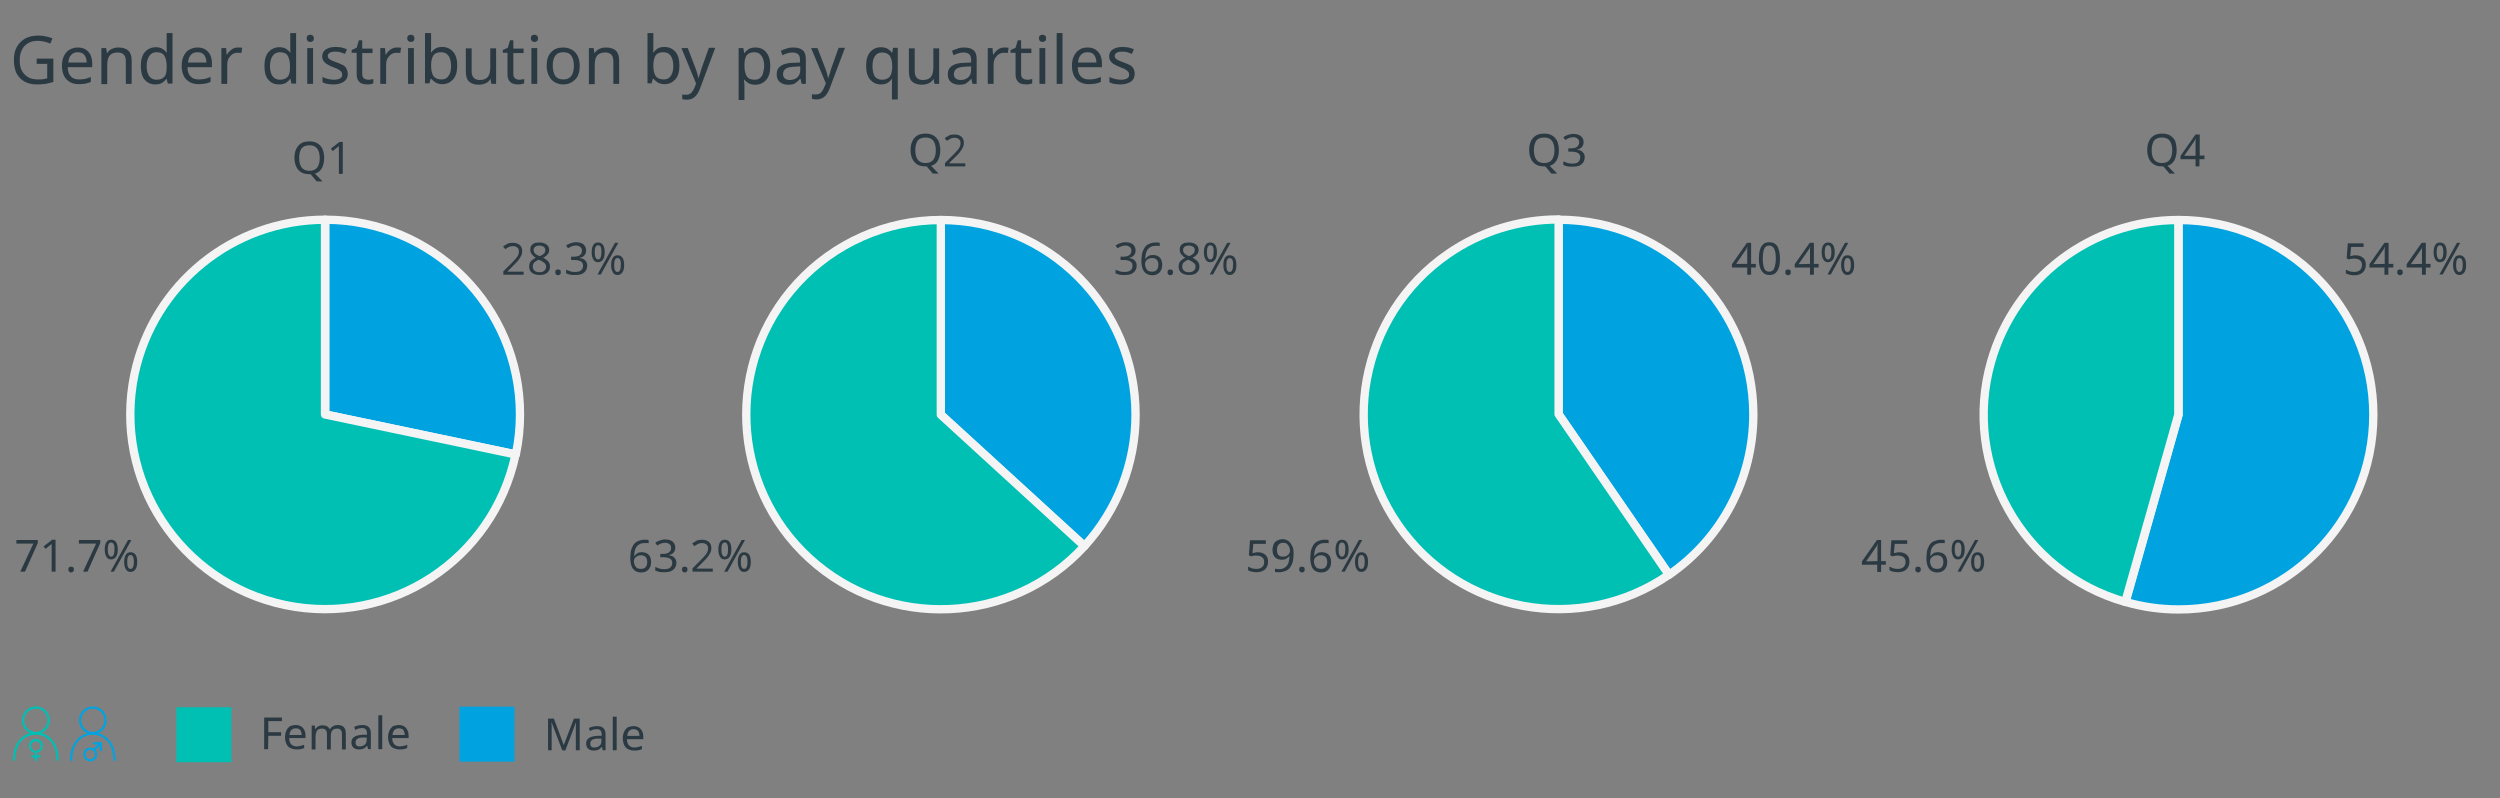 <?xml version="1.0" encoding="utf-8"?>
<!-- Generator: Adobe Illustrator 25.2.0, SVG Export Plug-In . SVG Version: 6.00 Build 0)  -->
<svg version="1.1" id="Layer_1" xmlns="http://www.w3.org/2000/svg" xmlns:xlink="http://www.w3.org/1999/xlink" x="0px" y="0px"
	 viewBox="0 0 900 287.3" style="enable-background:new 0 0 900 287.3;" xml:space="preserve">
<rect x="0" y="0" width="900" height="287.3" fill="#808080" stroke="none"/>
<style type="text/css">
	.st0{fill:none;}
	.st1{enable-background:new    ;}
	.st2{fill:#2B3A42;}
	.st3{fill:#00A3E0;}
	.st4{fill:#00BFB3;}
	.st5{fill:none;stroke:#F4F4F4;stroke-width:3;stroke-linecap:round;stroke-linejoin:round;stroke-miterlimit:10;}
</style>
<rect x="3.5" y="11.9" class="st0" width="858.7" height="18.7"/>
<g class="st1">
	<path class="st2" d="M13.3,21.1h5.9v8.4c-0.9,0.3-1.9,0.5-2.8,0.7c-0.9,0.1-2,0.2-3.2,0.2c-1.8,0-3.3-0.4-4.5-1.1
		c-1.2-0.7-2.1-1.7-2.8-3C5.3,25,5,23.4,5,21.6c0-1.8,0.3-3.3,1-4.6c0.7-1.3,1.7-2.3,3-3.1c1.3-0.7,2.9-1.1,4.8-1.1
		c1,0,1.9,0.1,2.7,0.3c0.9,0.2,1.7,0.4,2.4,0.7l-0.8,1.9c-0.6-0.3-1.3-0.5-2.1-0.7c-0.8-0.2-1.5-0.3-2.4-0.3c-2,0-3.6,0.6-4.8,1.9
		c-1.1,1.2-1.7,2.9-1.7,5.1c0,1.4,0.2,2.6,0.7,3.6S9,27.1,10,27.7c0.9,0.6,2.2,0.9,3.7,0.9c0.8,0,1.4,0,1.9-0.1
		c0.5-0.1,1-0.2,1.4-0.3V23h-3.8V21.1z"/>
	<path class="st2" d="M28,17.1c1.1,0,2,0.2,2.8,0.7c0.8,0.5,1.4,1.2,1.8,2c0.4,0.9,0.6,1.9,0.6,3.1v1.3h-8.8c0,1.5,0.4,2.6,1.1,3.3
		c0.7,0.8,1.7,1.1,3,1.1c0.8,0,1.5-0.1,2.2-0.2c0.6-0.2,1.3-0.4,2-0.7v1.8c-0.7,0.3-1.3,0.5-1.9,0.6c-0.6,0.1-1.4,0.2-2.3,0.2
		c-1.2,0-2.3-0.2-3.2-0.7c-0.9-0.5-1.7-1.2-2.2-2.2c-0.5-1-0.8-2.2-0.8-3.6c0-1.4,0.2-2.6,0.7-3.6c0.5-1,1.1-1.8,2-2.3
		S26.8,17.1,28,17.1z M28,18.8c-1,0-1.8,0.3-2.4,1c-0.6,0.6-0.9,1.5-1,2.7h6.6c0-1.1-0.3-2-0.8-2.7C29.8,19.1,29,18.8,28,18.8z"/>
	<path class="st2" d="M42.7,17.1c1.5,0,2.7,0.4,3.5,1.1c0.8,0.8,1.2,2,1.2,3.6v8.4h-2.1v-8.2c0-2.1-1-3.1-2.9-3.1
		c-1.4,0-2.4,0.4-3,1.2s-0.8,2-0.8,3.5v6.7h-2.1V17.3h1.7l0.3,1.8h0.1c0.4-0.7,1-1.2,1.7-1.5C41.1,17.2,41.9,17.1,42.7,17.1z"/>
	<path class="st2" d="M55.9,30.4c-1.6,0-2.9-0.6-3.8-1.7c-1-1.1-1.4-2.8-1.4-5s0.5-3.9,1.5-5c1-1.1,2.3-1.7,3.9-1.7
		c1,0,1.8,0.2,2.4,0.6c0.6,0.4,1.1,0.8,1.5,1.3h0.1c0-0.2-0.1-0.5-0.1-0.9s0-0.7,0-1v-5.1h2.1v18.2h-1.7L60,28.4h-0.1
		c-0.4,0.5-0.9,1-1.5,1.4S56.9,30.4,55.9,30.4z M56.3,28.7c1.4,0,2.3-0.4,2.9-1.1c0.6-0.7,0.8-1.9,0.8-3.4v-0.4
		c0-1.6-0.3-2.8-0.8-3.7c-0.5-0.9-1.5-1.3-2.9-1.3c-1.1,0-2,0.5-2.6,1.4c-0.6,0.9-0.9,2.1-0.9,3.6c0,1.5,0.3,2.7,0.9,3.6
		C54.3,28.2,55.1,28.7,56.3,28.7z"/>
	<path class="st2" d="M71.1,17.1c1.1,0,2,0.2,2.8,0.7c0.8,0.5,1.4,1.2,1.8,2c0.4,0.9,0.6,1.9,0.6,3.1v1.3h-8.8
		c0,1.5,0.4,2.6,1.1,3.3c0.7,0.8,1.7,1.1,3,1.1c0.8,0,1.5-0.1,2.2-0.2c0.6-0.2,1.3-0.4,2-0.7v1.8c-0.7,0.3-1.3,0.5-1.9,0.6
		c-0.6,0.1-1.4,0.2-2.3,0.2c-1.2,0-2.3-0.2-3.2-0.7c-0.9-0.5-1.7-1.2-2.2-2.2c-0.5-1-0.8-2.2-0.8-3.6c0-1.4,0.2-2.6,0.7-3.6
		c0.5-1,1.1-1.8,2-2.3S70,17.1,71.1,17.1z M71.1,18.8c-1,0-1.8,0.3-2.4,1c-0.6,0.6-0.9,1.5-1,2.7h6.6c0-1.1-0.3-2-0.8-2.7
		C72.9,19.1,72.2,18.8,71.1,18.8z"/>
	<path class="st2" d="M85.7,17.1c0.2,0,0.5,0,0.8,0c0.3,0,0.5,0.1,0.7,0.1l-0.3,1.9c-0.2,0-0.4-0.1-0.7-0.1s-0.5,0-0.7,0
		c-0.7,0-1.3,0.2-1.8,0.5c-0.6,0.4-1,0.9-1.4,1.5c-0.3,0.6-0.5,1.4-0.5,2.3v6.9h-2.1V17.3h1.7l0.2,2.4h0.1c0.4-0.7,0.9-1.3,1.6-1.8
		C84,17.3,84.8,17.1,85.7,17.1z"/>
	<path class="st2" d="M100.4,30.4c-1.6,0-2.9-0.6-3.8-1.7c-1-1.1-1.4-2.8-1.4-5s0.5-3.9,1.5-5c1-1.1,2.3-1.7,3.9-1.7
		c1,0,1.8,0.2,2.4,0.6c0.6,0.4,1.1,0.8,1.5,1.3h0.1c0-0.2-0.1-0.5-0.1-0.9s0-0.7,0-1v-5.1h2.1v18.2h-1.7l-0.3-1.7h-0.1
		c-0.4,0.5-0.9,1-1.5,1.4S101.4,30.4,100.4,30.4z M100.7,28.7c1.4,0,2.3-0.4,2.9-1.1c0.6-0.7,0.8-1.9,0.8-3.4v-0.4
		c0-1.6-0.3-2.8-0.8-3.7c-0.5-0.9-1.5-1.3-2.9-1.3c-1.1,0-2,0.5-2.6,1.4c-0.6,0.9-0.9,2.1-0.9,3.6c0,1.5,0.3,2.7,0.9,3.6
		C98.7,28.2,99.6,28.7,100.7,28.7z"/>
	<path class="st2" d="M111.7,12.5c0.3,0,0.6,0.1,0.9,0.3c0.2,0.2,0.4,0.6,0.4,1s-0.1,0.8-0.4,1c-0.2,0.2-0.5,0.3-0.9,0.3
		c-0.4,0-0.6-0.1-0.9-0.3c-0.2-0.2-0.4-0.6-0.4-1s0.1-0.8,0.4-1C111,12.6,111.3,12.5,111.7,12.5z M112.7,17.3v12.9h-2.1V17.3H112.7z
		"/>
	<path class="st2" d="M125.2,26.6c0,1.2-0.5,2.2-1.4,2.8c-0.9,0.6-2.2,1-3.7,1c-0.9,0-1.7-0.1-2.3-0.2c-0.6-0.1-1.2-0.3-1.7-0.6
		v-1.9c0.5,0.3,1.1,0.5,1.9,0.7s1.5,0.3,2.2,0.3c1.1,0,1.8-0.2,2.3-0.5c0.5-0.3,0.7-0.8,0.7-1.4c0-0.3-0.1-0.6-0.3-0.9
		s-0.5-0.5-0.9-0.8s-1.1-0.5-2-0.9c-0.8-0.3-1.5-0.6-2.1-1c-0.6-0.3-1-0.7-1.4-1.2c-0.3-0.4-0.5-1-0.5-1.7c0-1.1,0.4-1.9,1.3-2.5
		c0.9-0.6,2.1-0.9,3.5-0.9c0.8,0,1.5,0.1,2.2,0.2c0.7,0.2,1.3,0.4,1.9,0.6l-0.7,1.7c-0.5-0.2-1.1-0.4-1.7-0.6
		c-0.6-0.2-1.2-0.2-1.8-0.2c-0.9,0-1.5,0.1-2,0.4c-0.5,0.3-0.7,0.7-0.7,1.1c0,0.4,0.1,0.7,0.3,0.9c0.2,0.2,0.6,0.5,1,0.7
		c0.5,0.2,1.1,0.5,2,0.8c0.8,0.3,1.5,0.6,2.1,0.9c0.6,0.3,1,0.7,1.3,1.2C125,25.4,125.2,25.9,125.2,26.6z"/>
	<path class="st2" d="M132.6,28.7c0.3,0,0.6,0,1-0.1c0.3,0,0.6-0.1,0.8-0.2V30c-0.2,0.1-0.5,0.2-1,0.3s-0.8,0.1-1.2,0.1
		c-0.7,0-1.3-0.1-1.9-0.3c-0.6-0.2-1-0.6-1.4-1.2s-0.5-1.4-0.5-2.4v-7.5h-1.8v-1l1.8-0.8l0.8-2.7h1.2v3h3.7v1.6h-3.7v7.4
		c0,0.8,0.2,1.4,0.6,1.7S132,28.7,132.6,28.7z"/>
	<path class="st2" d="M142.9,17.1c0.2,0,0.5,0,0.8,0c0.3,0,0.5,0.1,0.7,0.1l-0.3,1.9c-0.2,0-0.4-0.1-0.7-0.1s-0.5,0-0.7,0
		c-0.7,0-1.3,0.2-1.8,0.5c-0.6,0.4-1,0.9-1.4,1.5c-0.3,0.6-0.5,1.4-0.5,2.3v6.9h-2.1V17.3h1.7l0.2,2.4h0.1c0.4-0.7,0.9-1.3,1.6-1.8
		C141.3,17.3,142,17.1,142.9,17.1z"/>
	<path class="st2" d="M147.9,12.5c0.3,0,0.6,0.1,0.9,0.3c0.2,0.2,0.4,0.6,0.4,1s-0.1,0.8-0.4,1c-0.2,0.2-0.5,0.3-0.9,0.3
		c-0.4,0-0.6-0.1-0.9-0.3c-0.2-0.2-0.4-0.6-0.4-1s0.1-0.8,0.4-1C147.3,12.6,147.6,12.5,147.9,12.5z M149,17.3v12.9h-2.1V17.3H149z"
		/>
	<path class="st2" d="M155.2,11.9v4.4c0,0.5,0,1.1,0,1.5c0,0.5-0.1,0.8-0.1,1.1h0.1c0.4-0.5,0.9-1,1.5-1.4c0.6-0.4,1.5-0.6,2.5-0.6
		c1.6,0,2.9,0.6,3.9,1.7c1,1.1,1.5,2.8,1.5,5s-0.5,3.9-1.5,5c-1,1.1-2.3,1.7-3.8,1.7c-1,0-1.8-0.2-2.5-0.6c-0.6-0.4-1.1-0.8-1.5-1.3
		H155l-0.4,1.6H153V11.9H155.2z M158.8,18.8c-1.4,0-2.3,0.4-2.8,1.2c-0.5,0.8-0.8,2-0.8,3.6v0.1c0,1.6,0.3,2.8,0.8,3.6
		c0.5,0.8,1.5,1.3,2.9,1.3c1.2,0,2-0.4,2.6-1.3c0.6-0.8,0.9-2.1,0.9-3.7C162.3,20.5,161.1,18.8,158.8,18.8z"/>
	<path class="st2" d="M178.6,17.3v12.9h-1.7l-0.3-1.7h-0.1c-0.4,0.7-1,1.2-1.7,1.5c-0.7,0.3-1.5,0.5-2.4,0.5c-1.6,0-2.7-0.4-3.5-1.1
		c-0.8-0.7-1.2-1.9-1.2-3.6v-8.4h2.1v8.3c0,2,1,3.1,2.9,3.1c1.4,0,2.4-0.4,3-1.2c0.6-0.8,0.8-2,0.8-3.5v-6.7H178.6z"/>
	<path class="st2" d="M186.9,28.7c0.3,0,0.6,0,1-0.1c0.3,0,0.6-0.1,0.8-0.2V30c-0.2,0.1-0.5,0.2-1,0.3s-0.8,0.1-1.2,0.1
		c-0.7,0-1.3-0.1-1.9-0.3c-0.6-0.2-1-0.6-1.4-1.2s-0.5-1.4-0.5-2.4v-7.5H181v-1l1.8-0.8l0.8-2.7h1.2v3h3.7v1.6h-3.7v7.4
		c0,0.8,0.2,1.4,0.6,1.7S186.3,28.7,186.9,28.7z"/>
	<path class="st2" d="M192.4,12.5c0.3,0,0.6,0.1,0.9,0.3c0.2,0.2,0.4,0.6,0.4,1s-0.1,0.8-0.4,1c-0.2,0.2-0.5,0.3-0.9,0.3
		c-0.4,0-0.6-0.1-0.9-0.3c-0.2-0.2-0.4-0.6-0.4-1s0.1-0.8,0.4-1C191.7,12.6,192,12.5,192.4,12.5z M193.4,17.3v12.9h-2.1V17.3H193.4z
		"/>
	<path class="st2" d="M208.7,23.7c0,2.1-0.5,3.8-1.6,4.9s-2.5,1.8-4.4,1.8c-1.1,0-2.1-0.3-3-0.8c-0.9-0.5-1.6-1.3-2.1-2.3
		c-0.5-1-0.8-2.2-0.8-3.6c0-2.1,0.5-3.8,1.6-4.9c1.1-1.2,2.5-1.7,4.4-1.7c1.2,0,2.2,0.3,3.1,0.8c0.9,0.5,1.6,1.3,2.1,2.3
		C208.4,21.1,208.7,22.3,208.7,23.7z M199,23.7c0,1.5,0.3,2.7,0.9,3.6c0.6,0.9,1.6,1.3,2.9,1.3c1.3,0,2.2-0.4,2.9-1.3
		c0.6-0.9,0.9-2.1,0.9-3.6c0-1.5-0.3-2.7-0.9-3.6c-0.6-0.9-1.6-1.3-2.9-1.3c-1.3,0-2.3,0.4-2.9,1.3C199.2,21,199,22.2,199,23.7z"/>
	<path class="st2" d="M218.2,17.1c1.5,0,2.7,0.4,3.5,1.1c0.8,0.8,1.2,2,1.2,3.6v8.4h-2.1v-8.2c0-2.1-1-3.1-2.9-3.1
		c-1.4,0-2.4,0.4-3,1.2s-0.8,2-0.8,3.5v6.7H212V17.3h1.7l0.3,1.8h0.1c0.4-0.7,1-1.2,1.7-1.5C216.6,17.2,217.4,17.1,218.2,17.1z"/>
	<path class="st2" d="M235.2,11.9v4.4c0,0.5,0,1.1,0,1.5c0,0.5-0.1,0.8-0.1,1.1h0.1c0.4-0.5,0.9-1,1.5-1.4c0.6-0.4,1.5-0.6,2.5-0.6
		c1.6,0,2.9,0.6,3.9,1.7c1,1.1,1.5,2.8,1.5,5s-0.5,3.9-1.5,5c-1,1.1-2.3,1.7-3.8,1.7c-1,0-1.8-0.2-2.5-0.6c-0.6-0.4-1.1-0.8-1.5-1.3
		H235l-0.4,1.6h-1.5V11.9H235.2z M238.8,18.8c-1.4,0-2.3,0.4-2.8,1.2c-0.5,0.8-0.8,2-0.8,3.6v0.1c0,1.6,0.3,2.8,0.8,3.6
		c0.5,0.8,1.5,1.3,2.9,1.3c1.2,0,2-0.4,2.6-1.3c0.6-0.8,0.9-2.1,0.9-3.7C242.3,20.5,241.1,18.8,238.8,18.8z"/>
	<path class="st2" d="M245.3,17.3h2.3l2.8,7.3c0.2,0.7,0.5,1.3,0.6,1.8s0.3,1.1,0.4,1.7h0.1c0.1-0.4,0.2-0.9,0.5-1.6
		c0.2-0.6,0.4-1.3,0.6-2l2.6-7.3h2.3L252,31.9c-0.5,1.2-1,2.2-1.8,2.9c-0.7,0.7-1.7,1.1-2.9,1.1c-0.4,0-0.7,0-1-0.1
		c-0.3,0-0.5-0.1-0.7-0.1v-1.7c0.2,0,0.4,0.1,0.6,0.1c0.2,0,0.5,0,0.8,0c0.7,0,1.3-0.2,1.8-0.6c0.4-0.4,0.8-1,1.1-1.7l0.7-1.7
		L245.3,17.3z"/>
	<path class="st2" d="M272,17.1c1.6,0,2.9,0.6,3.8,1.7c1,1.1,1.5,2.8,1.5,5c0,2.2-0.5,3.9-1.5,5s-2.3,1.7-3.9,1.7
		c-1,0-1.8-0.2-2.5-0.6c-0.6-0.4-1.2-0.8-1.5-1.3h-0.1c0,0.3,0,0.6,0.1,1s0.1,0.8,0.1,1.1v5.3h-2.1V17.3h1.7l0.3,1.8h0.1
		c0.4-0.6,0.9-1,1.5-1.4C270.1,17.3,270.9,17.1,272,17.1z M271.6,18.8c-1.3,0-2.2,0.4-2.8,1.1c-0.5,0.7-0.8,1.9-0.8,3.4v0.4
		c0,1.6,0.3,2.8,0.8,3.7c0.5,0.9,1.5,1.3,2.9,1.3c0.8,0,1.4-0.2,1.9-0.6c0.5-0.4,0.9-1,1.1-1.8s0.4-1.6,0.4-2.6
		c0-1.5-0.3-2.6-0.9-3.5S272.8,18.8,271.6,18.8z"/>
	<path class="st2" d="M285.5,17.1c1.6,0,2.7,0.3,3.5,1c0.8,0.7,1.1,1.8,1.1,3.3v8.8h-1.5l-0.4-1.8H288c-0.6,0.7-1.2,1.2-1.8,1.6
		s-1.5,0.5-2.5,0.5c-1.2,0-2.1-0.3-2.9-0.9c-0.8-0.6-1.2-1.6-1.2-2.9c0-1.3,0.5-2.3,1.5-3c1-0.7,2.6-1.1,4.7-1.1l2.2-0.1v-0.8
		c0-1.1-0.2-1.8-0.7-2.2s-1.1-0.6-2-0.6c-0.7,0-1.3,0.1-1.9,0.3c-0.6,0.2-1.2,0.4-1.7,0.7l-0.6-1.6c0.6-0.3,1.2-0.6,2-0.8
		C283.8,17.2,284.6,17.1,285.5,17.1z M288,23.9l-1.9,0.1c-1.6,0.1-2.7,0.3-3.3,0.8c-0.6,0.4-0.9,1.1-0.9,1.9c0,0.7,0.2,1.2,0.7,1.6
		c0.4,0.3,1,0.5,1.7,0.5c1.1,0,2-0.3,2.7-0.9c0.7-0.6,1.1-1.5,1.1-2.8V23.9z"/>
	<path class="st2" d="M292,17.3h2.3l2.8,7.3c0.2,0.7,0.5,1.3,0.6,1.8s0.3,1.1,0.4,1.7h0.1c0.1-0.4,0.2-0.9,0.5-1.6
		c0.2-0.6,0.4-1.3,0.6-2l2.6-7.3h2.3l-5.5,14.6c-0.5,1.2-1,2.2-1.8,2.9c-0.7,0.7-1.7,1.1-2.9,1.1c-0.4,0-0.7,0-1-0.1
		c-0.3,0-0.5-0.1-0.7-0.1v-1.7c0.2,0,0.4,0.1,0.6,0.1c0.2,0,0.5,0,0.8,0c0.7,0,1.3-0.2,1.8-0.6c0.4-0.4,0.8-1,1.1-1.7l0.7-1.7
		L292,17.3z"/>
	<path class="st2" d="M321.1,35.9v-5.5c0-0.3,0-0.6,0-1s0-0.7,0.1-1h-0.1c-0.4,0.5-0.9,1-1.5,1.4c-0.6,0.4-1.5,0.6-2.5,0.6
		c-1.6,0-2.8-0.6-3.8-1.7c-1-1.1-1.5-2.8-1.5-5s0.5-3.9,1.5-5s2.3-1.7,3.8-1.7c1,0,1.8,0.2,2.5,0.6c0.6,0.4,1.2,0.9,1.5,1.4h0.1
		l0.3-1.8h1.7v18.6H321.1z M317.5,28.7c1.3,0,2.2-0.4,2.8-1.1c0.6-0.7,0.8-1.8,0.9-3.3v-0.4c0-1.6-0.3-2.9-0.8-3.7
		c-0.5-0.8-1.5-1.3-2.9-1.3c-1.2,0-2,0.5-2.6,1.4c-0.6,0.9-0.8,2.1-0.8,3.6c0,1.5,0.3,2.7,0.8,3.6C315.4,28.2,316.3,28.7,317.5,28.7
		z"/>
	<path class="st2" d="M338.1,17.3v12.9h-1.7l-0.3-1.7h-0.1c-0.4,0.7-1,1.2-1.7,1.5c-0.7,0.3-1.5,0.5-2.4,0.5c-1.6,0-2.7-0.4-3.5-1.1
		c-0.8-0.7-1.2-1.9-1.2-3.6v-8.4h2.1v8.3c0,2,1,3.1,2.9,3.1c1.4,0,2.4-0.4,3-1.2c0.6-0.8,0.8-2,0.8-3.5v-6.7H338.1z"/>
	<path class="st2" d="M347,17.1c1.6,0,2.7,0.3,3.5,1s1.1,1.8,1.1,3.3v8.8h-1.5l-0.4-1.8h-0.1c-0.6,0.7-1.2,1.2-1.8,1.6
		s-1.5,0.5-2.5,0.5c-1.2,0-2.1-0.3-2.9-0.9c-0.8-0.6-1.2-1.6-1.2-2.9c0-1.3,0.5-2.3,1.5-3s2.6-1.1,4.7-1.1l2.2-0.1v-0.8
		c0-1.1-0.2-1.8-0.7-2.2s-1.1-0.6-2-0.6c-0.7,0-1.3,0.1-1.9,0.3c-0.6,0.2-1.2,0.4-1.7,0.7l-0.6-1.6c0.6-0.3,1.2-0.6,2-0.8
		C345.4,17.2,346.2,17.1,347,17.1z M349.5,23.9l-1.9,0.1c-1.6,0.1-2.7,0.3-3.3,0.8c-0.6,0.4-0.9,1.1-0.9,1.9c0,0.7,0.2,1.2,0.7,1.6
		c0.4,0.3,1,0.5,1.7,0.5c1.1,0,2-0.3,2.7-0.9c0.7-0.6,1.1-1.5,1.1-2.8V23.9z"/>
	<path class="st2" d="M361.6,17.1c0.2,0,0.5,0,0.8,0c0.3,0,0.5,0.1,0.7,0.1l-0.3,1.9c-0.2,0-0.4-0.1-0.7-0.1s-0.5,0-0.7,0
		c-0.7,0-1.3,0.2-1.8,0.5c-0.6,0.4-1,0.9-1.4,1.5c-0.3,0.6-0.5,1.4-0.5,2.3v6.9h-2.1V17.3h1.7l0.2,2.4h0.1c0.4-0.7,0.9-1.3,1.6-1.8
		C359.9,17.3,360.7,17.1,361.6,17.1z"/>
	<path class="st2" d="M369.8,28.7c0.3,0,0.6,0,1-0.1c0.3,0,0.6-0.1,0.8-0.2V30c-0.2,0.1-0.5,0.2-1,0.3s-0.8,0.1-1.2,0.1
		c-0.7,0-1.3-0.1-1.9-0.3c-0.6-0.2-1-0.6-1.4-1.2c-0.4-0.6-0.5-1.4-0.5-2.4v-7.5h-1.8v-1l1.8-0.8l0.8-2.7h1.2v3h3.7v1.6h-3.7v7.4
		c0,0.8,0.2,1.4,0.6,1.7S369.2,28.7,369.8,28.7z"/>
	<path class="st2" d="M375.3,12.5c0.3,0,0.6,0.1,0.9,0.3s0.4,0.6,0.4,1s-0.1,0.8-0.4,1s-0.5,0.3-0.9,0.3c-0.4,0-0.6-0.1-0.9-0.3
		c-0.2-0.2-0.4-0.6-0.4-1s0.1-0.8,0.4-1C374.6,12.6,374.9,12.5,375.3,12.5z M376.3,17.3v12.9h-2.1V17.3H376.3z"/>
	<path class="st2" d="M382.5,30.2h-2.1V11.9h2.1V30.2z"/>
	<path class="st2" d="M391.5,17.1c1.1,0,2,0.2,2.8,0.7c0.8,0.5,1.4,1.2,1.8,2c0.4,0.9,0.6,1.9,0.6,3.1v1.3H388
		c0,1.5,0.4,2.6,1.1,3.3c0.7,0.8,1.7,1.1,3,1.1c0.8,0,1.5-0.1,2.2-0.2c0.6-0.2,1.3-0.4,2-0.7v1.8c-0.7,0.3-1.3,0.5-1.9,0.6
		s-1.4,0.2-2.3,0.2c-1.2,0-2.3-0.2-3.2-0.7c-0.9-0.5-1.7-1.2-2.2-2.2c-0.5-1-0.8-2.2-0.8-3.6c0-1.4,0.2-2.6,0.7-3.6
		c0.5-1,1.1-1.8,2-2.3C389.4,17.3,390.4,17.1,391.5,17.1z M391.5,18.8c-1,0-1.8,0.3-2.4,1c-0.6,0.6-0.9,1.5-1,2.7h6.6
		c0-1.1-0.3-2-0.8-2.7C393.4,19.1,392.6,18.8,391.5,18.8z"/>
	<path class="st2" d="M408.5,26.6c0,1.2-0.5,2.2-1.4,2.8c-0.9,0.6-2.2,1-3.7,1c-0.9,0-1.7-0.1-2.3-0.2c-0.6-0.1-1.2-0.3-1.7-0.6
		v-1.9c0.5,0.3,1.1,0.5,1.9,0.7c0.7,0.2,1.5,0.3,2.2,0.3c1.1,0,1.8-0.2,2.3-0.5c0.5-0.3,0.7-0.8,0.7-1.4c0-0.3-0.1-0.6-0.3-0.9
		c-0.2-0.3-0.5-0.5-0.9-0.8s-1.1-0.5-2-0.9c-0.8-0.3-1.5-0.6-2.1-1c-0.6-0.3-1-0.7-1.4-1.2c-0.3-0.4-0.5-1-0.5-1.7
		c0-1.1,0.4-1.9,1.3-2.5c0.9-0.6,2.1-0.9,3.5-0.9c0.8,0,1.5,0.1,2.2,0.2c0.7,0.2,1.3,0.4,1.9,0.6l-0.7,1.7c-0.5-0.2-1.1-0.4-1.7-0.6
		s-1.2-0.2-1.8-0.2c-0.9,0-1.5,0.1-2,0.4c-0.5,0.3-0.7,0.7-0.7,1.1c0,0.4,0.1,0.7,0.3,0.9c0.2,0.2,0.6,0.5,1,0.7
		c0.5,0.2,1.1,0.5,2,0.8c0.8,0.3,1.5,0.6,2.1,0.9c0.6,0.3,1,0.7,1.3,1.2S408.5,25.9,408.5,26.6z"/>
</g>
<g>
	<g>
		<path class="st3" d="M33.4,264.3c-2.8,0-5-2.3-5-5c0-2.8,2.3-5,5-5c2.8,0,5,2.3,5,5C38.4,262.1,36.1,264.3,33.4,264.3z
			 M33.4,255.1c-2.3,0-4.2,1.9-4.2,4.2s1.9,4.2,4.2,4.2s4.2-1.9,4.2-4.2S35.7,255.1,33.4,255.1z"/>
		<path class="st3" d="M41.2,274c-0.2,0-0.4-0.2-0.4-0.4c0-6.3-3.7-9.1-7.4-9.1s-7.4,2.8-7.4,9.1c0,0.2-0.2,0.4-0.4,0.4
			c-0.2,0-0.4-0.2-0.4-0.4c0-6.8,4.3-9.9,8.2-9.9c4,0,8.2,3.1,8.2,9.9C41.6,273.8,41.4,274,41.2,274z"/>
	</g>
	<g>
		<path class="st3" d="M32.5,274.1c-1.4,0-2.5-1.1-2.5-2.5s1.1-2.5,2.5-2.5c0.5,0,1,0.2,1.4,0.5c0.7,0.5,1.1,1.2,1.1,2
			C35,273,33.9,274.1,32.5,274.1z M32.5,269.9c-0.9,0-1.7,0.7-1.7,1.7s0.7,1.7,1.7,1.7c0.9,0,1.7-0.7,1.7-1.7c0-0.5-0.3-1-0.7-1.4
			C33.2,270,32.9,269.9,32.5,269.9z"/>
		<g>
			<path class="st3" d="M36.3,270.5c-0.2,0-0.4-0.2-0.4-0.4V268h-2.1c-0.2,0-0.4-0.2-0.4-0.4c0-0.2,0.2-0.4,0.4-0.4h2.5
				c0.2,0,0.4,0.2,0.4,0.4v2.5C36.7,270.3,36.5,270.5,36.3,270.5z"/>
			<path class="st3" d="M33.8,270.4c-0.1,0-0.2,0-0.3-0.1c-0.2-0.2-0.2-0.4,0-0.6l2.4-2.4c0.2-0.2,0.4-0.2,0.6,0
				c0.2,0.2,0.2,0.4,0,0.6l-2.4,2.4C34.1,270.3,33.9,270.4,33.8,270.4z"/>
		</g>
	</g>
</g>
<g>
	<g>
		<path class="st4" d="M12.9,271c-1.4,0-2.5-1.1-2.5-2.5s1.1-2.5,2.5-2.5s2.5,1.1,2.5,2.5S14.3,271,12.9,271z M12.9,266.9
			c-0.9,0-1.7,0.7-1.7,1.7c0,0.9,0.7,1.7,1.7,1.7c0.9,0,1.7-0.7,1.7-1.7C14.6,267.6,13.9,266.9,12.9,266.9z"/>
		<g>
			<path class="st4" d="M12.9,274c-0.2,0-0.4-0.2-0.4-0.4v-2.7c0-0.2,0.2-0.4,0.4-0.4s0.4,0.2,0.4,0.4v2.7
				C13.4,273.8,13.2,274,12.9,274z"/>
			<path class="st4" d="M14.3,272.7h-2.7c-0.2,0-0.4-0.2-0.4-0.4c0-0.2,0.2-0.4,0.4-0.4h2.7c0.2,0,0.4,0.2,0.4,0.4
				S14.5,272.7,14.3,272.7z"/>
		</g>
	</g>
	<g>
		<path class="st4" d="M12.9,264.3c-2.8,0-5-2.2-5-5s2.2-5,5-5s5,2.2,5,5S15.7,264.3,12.9,264.3z M12.9,255.1
			c-2.3,0-4.2,1.9-4.2,4.2s1.9,4.2,4.2,4.2s4.2-1.9,4.2-4.2S15.3,255.1,12.9,255.1z"/>
		<path class="st4" d="M20.7,273.9c-0.2,0-0.4-0.2-0.4-0.4c0-6.2-3.7-9-7.4-9s-7.4,2.8-7.4,9c0,0.2-0.2,0.4-0.4,0.4
			s-0.4-0.2-0.4-0.4c0-6.8,4.2-9.9,8.2-9.9c3.9,0,8.2,3.1,8.2,9.9C21.1,273.8,20.9,273.9,20.7,273.9z"/>
	</g>
</g>
<g>
	<g>
		<g>
			<path class="st2" d="M202.4,270.1l-3.8-10h-0.1c0,0.3,0.1,0.8,0.1,1.3s0,1.1,0,1.8v6.9h-1.3v-11.4h2.1l3.5,9.4h0.1l3.6-9.4h2.1
				v11.4h-1.4v-7c0-0.6,0-1.1,0-1.6s0.1-1,0.1-1.3h-0.1l-3.8,10L202.4,270.1L202.4,270.1z"/>
			<path class="st2" d="M214.9,261.4c1,0,1.8,0.2,2.3,0.7s0.8,1.2,0.8,2.2v5.8h-1l-0.3-1.2h-0.1c-0.4,0.5-0.8,0.8-1.2,1
				s-1,0.3-1.7,0.3c-0.8,0-1.4-0.2-1.9-0.6s-0.8-1.1-0.8-1.9c0-0.9,0.3-1.5,1-2s1.7-0.7,3.1-0.8h1.5v-0.5c0-0.7-0.2-1.2-0.5-1.5
				s-0.7-0.4-1.3-0.4c-0.4,0-0.9,0.1-1.3,0.2s-0.8,0.3-1.1,0.5l-0.4-1.1c0.4-0.2,0.8-0.4,1.3-0.5S214.4,261.4,214.9,261.4z
				 M216.6,265.9h-1.3c-1.1,0-1.8,0.2-2.2,0.5s-0.6,0.7-0.6,1.3c0,0.5,0.1,0.8,0.4,1.1s0.7,0.3,1.1,0.3c0.7,0,1.3-0.2,1.8-0.6
				s0.7-1,0.7-1.8v-0.8H216.6z"/>
			<path class="st2" d="M222,270.1h-1.4V258h1.4V270.1z"/>
			<path class="st2" d="M228.1,261.4c0.7,0,1.4,0.2,1.9,0.5s0.9,0.8,1.2,1.4s0.4,1.3,0.4,2v0.8h-5.9c0,1,0.3,1.7,0.7,2.2
				c0.5,0.5,1.1,0.8,2,0.8c0.5,0,1-0.1,1.4-0.2s0.9-0.2,1.3-0.4v1.2c-0.4,0.2-0.9,0.3-1.3,0.4c-0.4,0.1-0.9,0.1-1.5,0.1
				c-0.8,0-1.5-0.2-2.2-0.5c-0.6-0.3-1.1-0.8-1.4-1.5c-0.3-0.7-0.5-1.5-0.5-2.4s0.2-1.7,0.5-2.4c0.3-0.7,0.8-1.2,1.3-1.6
				C226.7,261.6,227.3,261.4,228.1,261.4z M228.1,262.5c-0.7,0-1.2,0.2-1.6,0.6c-0.4,0.4-0.6,1-0.7,1.8h4.4c0-0.7-0.2-1.3-0.5-1.8
				C229.3,262.8,228.8,262.5,228.1,262.5z"/>
		</g>
	</g>
	<rect x="165.4" y="254.4" class="st3" width="19.8" height="19.8"/>
</g>
<g>
	<rect x="63.5" y="254.6" class="st4" width="19.8" height="19.8"/>
	<g>
		<g>
			<path class="st2" d="M96.5,269.7h-1.4v-11.4h6.4v1.3h-4.9v4h4.6v1.3h-4.6L96.5,269.7L96.5,269.7z"/>
			<path class="st2" d="M106.5,261c0.7,0,1.4,0.2,1.9,0.5s0.9,0.8,1.2,1.4c0.3,0.6,0.4,1.3,0.4,2v0.8h-5.9c0,1,0.3,1.7,0.7,2.2
				c0.5,0.5,1.1,0.8,2,0.8c0.5,0,1-0.1,1.4-0.2s0.9-0.2,1.3-0.4v1.2c-0.4,0.2-0.9,0.3-1.3,0.4s-0.9,0.1-1.5,0.1
				c-0.8,0-1.5-0.2-2.2-0.5c-0.6-0.3-1.1-0.8-1.4-1.5s-0.5-1.5-0.5-2.4s0.2-1.7,0.5-2.4c0.3-0.7,0.8-1.2,1.3-1.6
				C105.1,261.2,105.8,261,106.5,261z M106.5,262.2c-0.7,0-1.2,0.2-1.6,0.6s-0.6,1-0.7,1.8h4.4c0-0.7-0.2-1.3-0.5-1.8
				C107.7,262.4,107.2,262.2,106.5,262.2z"/>
			<path class="st2" d="M121.6,261c1,0,1.7,0.3,2.2,0.8s0.7,1.3,0.7,2.4v5.6h-1.4v-5.5c0-1.4-0.6-2-1.7-2c-0.8,0-1.4,0.2-1.8,0.7
				s-0.5,1.2-0.5,2.1v4.7h-1.4v-5.5c0-1.4-0.6-2-1.8-2c-0.9,0-1.5,0.3-1.8,0.8s-0.5,1.3-0.5,2.3v4.4h-1.4v-8.6h1.1l0.2,1.2h0.1
				c0.3-0.4,0.6-0.8,1.1-1s0.9-0.3,1.4-0.3c1.3,0,2.2,0.5,2.6,1.4h0.1c0.3-0.5,0.7-0.9,1.2-1.1C120.5,261.1,121.1,261,121.6,261z"/>
			<path class="st2" d="M130.4,261c1,0,1.8,0.2,2.3,0.7s0.8,1.2,0.8,2.2v5.8h-1l-0.3-1.2h-0.1c-0.4,0.5-0.8,0.8-1.2,1
				s-1,0.3-1.7,0.3c-0.8,0-1.4-0.2-1.9-0.6s-0.8-1.1-0.8-1.9c0-0.9,0.3-1.5,1-2c0.7-0.5,1.7-0.7,3.1-0.8h1.5V264
				c0-0.7-0.2-1.2-0.5-1.5s-0.7-0.4-1.3-0.4c-0.4,0-0.9,0.1-1.3,0.2s-0.8,0.3-1.1,0.5l-0.4-1.1c0.4-0.2,0.8-0.4,1.3-0.5
				S129.9,261,130.4,261z M132.1,265.5h-1.3c-1.1,0-1.8,0.2-2.2,0.5s-0.6,0.7-0.6,1.3c0,0.5,0.1,0.8,0.4,1.1s0.7,0.3,1.1,0.3
				c0.7,0,1.3-0.2,1.8-0.6s0.7-1,0.7-1.8v-0.8H132.1z"/>
			<path class="st2" d="M137.6,269.7h-1.4v-12.2h1.4V269.7z"/>
			<path class="st2" d="M143.6,261c0.7,0,1.4,0.2,1.9,0.5s0.9,0.8,1.2,1.4s0.4,1.3,0.4,2v0.8h-5.9c0,1,0.3,1.7,0.7,2.2
				c0.5,0.5,1.1,0.8,2,0.8c0.5,0,1-0.1,1.4-0.2s0.9-0.2,1.3-0.4v1.2c-0.4,0.2-0.9,0.3-1.3,0.4c-0.4,0.1-0.9,0.1-1.5,0.1
				c-0.8,0-1.5-0.2-2.2-0.5c-0.6-0.3-1.1-0.8-1.4-1.5c-0.3-0.7-0.5-1.5-0.5-2.4s0.2-1.7,0.5-2.4c0.3-0.7,0.8-1.2,1.3-1.6
				C142.2,261.2,142.8,261,143.6,261z M143.6,262.2c-0.7,0-1.2,0.2-1.6,0.6c-0.4,0.4-0.6,1-0.7,1.8h4.4c0-0.7-0.2-1.3-0.5-1.8
				C144.8,262.4,144.3,262.2,143.6,262.2z"/>
		</g>
	</g>
</g>
<g>
	<g>
		<path class="st2" d="M116.7,56.9c0,1.4-0.3,2.6-0.8,3.6s-1.4,1.7-2.5,2l2.7,2.8H114l-2.2-2.6c-0.1,0-0.1,0-0.2,0s-0.1,0-0.2,0
			c-1.2,0-2.2-0.2-3-0.7s-1.4-1.2-1.8-2.1c-0.4-0.9-0.6-1.9-0.6-3.1c0-1.2,0.2-2.2,0.6-3.1c0.4-0.9,1-1.6,1.8-2.1s1.8-0.7,3-0.7
			c1.1,0,2.1,0.2,2.9,0.7s1.4,1.2,1.8,2C116.5,54.6,116.7,55.7,116.7,56.9z M107.7,56.9c0,1.4,0.3,2.6,0.9,3.4
			c0.6,0.8,1.6,1.2,2.8,1.2s2.2-0.4,2.8-1.2c0.6-0.8,0.9-2,0.9-3.4s-0.3-2.6-0.9-3.4c-0.6-0.8-1.5-1.2-2.8-1.2s-2.3,0.4-2.9,1.2
			C108,54.3,107.7,55.4,107.7,56.9z"/>
		<path class="st2" d="M123.4,62.6H122v-8c0-0.5,0-0.8,0-1.1s0-0.6,0-0.9c-0.2,0.2-0.3,0.3-0.5,0.4c-0.1,0.1-0.3,0.3-0.5,0.4l-1.2,1
			l-0.7-0.9l3.1-2.4h1.2V62.6z"/>
	</g>
</g>
<g>
	<g>
		<path class="st2" d="M338.5,54.1c0,1.4-0.3,2.6-0.8,3.6s-1.4,1.7-2.5,2l2.7,2.8h-2.1l-2.2-2.6c-0.1,0-0.1,0-0.2,0s-0.1,0-0.2,0
			c-1.2,0-2.2-0.2-3-0.7s-1.4-1.2-1.8-2.1c-0.4-0.9-0.6-1.9-0.6-3.1c0-1.2,0.2-2.2,0.6-3.1c0.4-0.9,1-1.6,1.8-2.1s1.8-0.7,3-0.7
			c1.1,0,2.1,0.2,2.9,0.7s1.4,1.2,1.8,2C338.3,51.9,338.5,52.9,338.5,54.1z M329.5,54.1c0,1.4,0.3,2.6,0.9,3.4
			c0.6,0.8,1.6,1.2,2.8,1.2s2.2-0.4,2.8-1.2c0.6-0.8,0.9-2,0.9-3.4s-0.3-2.6-0.9-3.4c-0.6-0.8-1.5-1.2-2.8-1.2s-2.3,0.4-2.9,1.2
			C329.8,51.6,329.5,52.7,329.5,54.1z"/>
		<path class="st2" d="M347.8,59.9h-7.6v-1.2l3-3c0.6-0.6,1-1.1,1.4-1.5s0.7-0.9,0.9-1.3c0.2-0.4,0.3-0.9,0.3-1.4
			c0-0.6-0.2-1.1-0.6-1.4c-0.4-0.3-0.9-0.5-1.5-0.5s-1.1,0.1-1.5,0.3s-0.8,0.5-1.3,0.8l-0.8-0.9c0.4-0.4,1-0.7,1.5-1s1.2-0.4,2-0.4
			c1.1,0,1.9,0.3,2.5,0.8s0.9,1.3,0.9,2.2c0,0.6-0.1,1.2-0.4,1.7c-0.2,0.5-0.6,1-1,1.6s-0.9,1.1-1.5,1.6l-2.4,2.4v0.1h5.8v1.1
			L347.8,59.9L347.8,59.9z"/>
	</g>
</g>
<g>
	<g>
		<g>
			<path class="st2" d="M561.2,54.1c0,1.4-0.3,2.6-0.8,3.6c-0.6,1-1.4,1.7-2.5,2l2.7,2.8h-2.1l-2.2-2.6c-0.1,0-0.1,0-0.2,0
				s-0.1,0-0.2,0c-1.2,0-2.2-0.2-3-0.7s-1.4-1.2-1.8-2.1c-0.4-0.9-0.6-1.9-0.6-3.1c0-1.2,0.2-2.2,0.6-3.1s1-1.6,1.8-2.1
				s1.8-0.7,3-0.7c1.1,0,2.1,0.2,2.9,0.7c0.8,0.5,1.4,1.2,1.8,2C561,51.9,561.2,52.9,561.2,54.1z M552.2,54.1c0,1.4,0.3,2.6,0.9,3.4
				c0.6,0.8,1.6,1.2,2.8,1.2s2.2-0.4,2.8-1.2s0.9-2,0.9-3.4s-0.3-2.6-0.9-3.4c-0.6-0.8-1.5-1.2-2.8-1.2s-2.3,0.4-2.9,1.2
				C552.5,51.6,552.2,52.7,552.2,54.1z"/>
			<path class="st2" d="M570.1,51.1c0,0.8-0.2,1.4-0.6,1.8c-0.4,0.5-1,0.8-1.7,0.9v0.1c0.9,0.1,1.6,0.4,2,0.9
				c0.5,0.5,0.7,1.1,0.7,1.8s-0.2,1.3-0.5,1.8s-0.8,0.9-1.4,1.2S567.1,60,566,60c-0.6,0-1.2,0-1.7-0.1s-1-0.3-1.5-0.5v-1.3
				c0.5,0.2,1,0.4,1.6,0.6c0.6,0.1,1.1,0.2,1.6,0.2c1,0,1.8-0.2,2.2-0.6s0.7-1,0.7-1.7s-0.3-1.2-0.8-1.5c-0.6-0.3-1.3-0.5-2.4-0.5
				h-1.1v-1.2h1.1c0.9,0,1.7-0.2,2.1-0.6s0.7-0.9,0.7-1.6c0-0.6-0.2-1-0.6-1.3c-0.4-0.3-0.9-0.5-1.5-0.5s-1.1,0.1-1.6,0.3
				c-0.4,0.2-0.9,0.4-1.3,0.7l-0.7-1c0.4-0.3,0.9-0.6,1.5-0.8s1.3-0.4,2.1-0.4c1.2,0,2.1,0.3,2.7,0.8
				C569.8,49.6,570.1,50.3,570.1,51.1z"/>
		</g>
	</g>
</g>
<g>
	<g>
		<g>
			<path class="st2" d="M783.6,54.1c0,1.4-0.3,2.6-0.8,3.6c-0.6,1-1.4,1.7-2.5,2l2.7,2.8h-2l-2.2-2.6c-0.1,0-0.1,0-0.2,0
				s-0.1,0-0.2,0c-1.2,0-2.2-0.2-3-0.7s-1.4-1.2-1.8-2.1c-0.4-0.9-0.6-1.9-0.6-3.1c0-1.2,0.2-2.2,0.6-3.1s1-1.6,1.8-2.1
				s1.8-0.7,3-0.7c1.1,0,2.1,0.2,2.9,0.7c0.8,0.5,1.4,1.2,1.8,2C783.4,51.9,783.6,52.9,783.6,54.1z M774.6,54.1
				c0,1.4,0.3,2.6,0.9,3.4c0.6,0.8,1.6,1.2,2.8,1.2s2.2-0.4,2.8-1.2s0.9-2,0.9-3.4s-0.3-2.6-0.9-3.4c-0.6-0.8-1.5-1.2-2.8-1.2
				s-2.3,0.4-2.9,1.2C774.9,51.6,774.6,52.7,774.6,54.1z"/>
			<path class="st2" d="M793.5,57.3h-1.7v2.6h-1.4v-2.6H785v-1.2l5.4-7.7h1.5V56h1.7v1.3H793.5z M790.4,56v-3.6c0-0.6,0-1,0-1.4
				s0-0.8,0.1-1.1h-0.1c-0.1,0.2-0.2,0.4-0.3,0.7c-0.1,0.2-0.3,0.4-0.4,0.6l-3.4,4.9h4.1L790.4,56L790.4,56z"/>
		</g>
	</g>
</g>
<g>
	<g>
		<path class="st3" d="M117.1,79.1c38.7,0,70.1,31.4,70.1,70.1c0,4.8-0.5,9.7-1.5,14.4l-68.6-14.4V79.1z"/>
		<path class="st5" d="M117.1,79.1c38.7,0,70.1,31.4,70.1,70.1c0,4.8-0.5,9.7-1.5,14.4l-68.6-14.4V79.1z"/>
	</g>
	<g>
		<path class="st4" d="M185.6,163.6c-8,37.9-45.1,62.1-83,54.2c-37.9-8-62.1-45.1-54.2-83c6.8-32.4,35.4-55.7,68.6-55.7v70.1
			L185.6,163.6z"/>
		<path class="st5" d="M185.6,163.6c-8,37.9-45.1,62.1-83,54.2c-37.9-8-62.1-45.1-54.2-83c6.8-32.4,35.4-55.7,68.6-55.7v70.1
			L185.6,163.6z"/>
	</g>
</g>
<g>
	<g>
		<path class="st3" d="M338.7,79.2c38.7,0,70.1,31.4,70.1,70.1c0,17.5-6.6,34.4-18.4,47.3l-51.7-47.3V79.2z"/>
		<path class="st5" d="M338.7,79.2c38.7,0,70.1,31.4,70.1,70.1c0,17.5-6.6,34.4-18.4,47.3l-51.7-47.3V79.2z"/>
	</g>
	<g>
		<path class="st4" d="M390.4,196.6c-26.1,28.5-70.5,30.5-99,4.4s-30.5-70.5-4.4-99c13.3-14.5,32-22.8,51.7-22.8v70.1L390.4,196.6z"
			/>
		<path class="st5" d="M390.4,196.6c-26.1,28.5-70.5,30.5-99,4.4s-30.5-70.5-4.4-99c13.3-14.5,32-22.8,51.7-22.8v70.1L390.4,196.6z"
			/>
	</g>
</g>
<g>
	<g>
		<path class="st3" d="M561.1,79.1c38.7,0,70.1,31.4,70.1,70.1c0,23.1-11.3,44.6-30.3,57.7l-39.8-57.7V79.1z"/>
		<path class="st5" d="M561.1,79.1c38.7,0,70.1,31.4,70.1,70.1c0,23.1-11.3,44.6-30.3,57.7l-39.8-57.7V79.1z"/>
	</g>
	<g>
		<path class="st4" d="M600.8,206.9c-31.9,22-75.5,13.9-97.5-18s-13.9-75.5,18-97.5C533,83.3,546.9,79,561.1,79v70.1L600.8,206.9z"
			/>
		<path class="st5" d="M600.8,206.9c-31.9,22-75.5,13.9-97.5-18s-13.9-75.5,18-97.5C533,83.3,546.9,79,561.1,79v70.1L600.8,206.9z"
			/>
	</g>
</g>
<g>
	<g>
		<path class="st3" d="M784.3,79.2c38.7,0,70.1,31.4,70.1,70.1s-31.4,70.1-70.1,70.1c-6.5,0-12.9-0.9-19.1-2.7l19.1-67.4V79.2z"/>
		<path class="st5" d="M784.3,79.2c38.7,0,70.1,31.4,70.1,70.1s-31.4,70.1-70.1,70.1c-6.5,0-12.9-0.9-19.1-2.7l19.1-67.4V79.2z"/>
	</g>
	<g>
		<path class="st4" d="M765.1,216.7c-37.2-10.6-58.9-49.3-48.3-86.5c8.6-30.1,36.1-51,67.4-51v70.1L765.1,216.7z"/>
		<path class="st5" d="M765.1,216.7c-37.2-10.6-58.9-49.3-48.3-86.5c8.6-30.1,36.1-51,67.4-51v70.1L765.1,216.7z"/>
	</g>
</g>
<g>
	<path class="st2" d="M7.3,205.8l4.7-10.1H5.9v-1.3h7.7v1.1L9,205.8H7.3z"/>
	<path class="st2" d="M20,205.8h-1.4v-8c0-0.5,0-0.8,0-1.1s0-0.6,0-0.9c-0.2,0.2-0.3,0.3-0.5,0.4c-0.1,0.1-0.3,0.3-0.5,0.4l-1.2,1
		l-0.7-0.9l3.1-2.4H20V205.8z"/>
	<path class="st2" d="M24.6,205c0-0.4,0.1-0.7,0.3-0.8s0.4-0.2,0.7-0.2s0.5,0.1,0.7,0.2s0.3,0.4,0.3,0.8c0,0.4-0.1,0.7-0.3,0.8
		c-0.2,0.2-0.4,0.3-0.7,0.3s-0.5-0.1-0.7-0.3C24.7,205.6,24.6,205.4,24.6,205z"/>
	<path class="st2" d="M29.9,205.8l4.7-10.1h-6.2v-1.3h7.7v1.1l-4.6,10.3H29.9z"/>
	<path class="st2" d="M40,194.3c0.8,0,1.4,0.3,1.8,0.9s0.6,1.5,0.6,2.6s-0.2,2-0.6,2.6c-0.4,0.6-1,1-1.8,1s-1.3-0.3-1.7-1
		c-0.4-0.6-0.6-1.5-0.6-2.6s0.2-2,0.6-2.6C38.6,194.6,39.2,194.3,40,194.3z M40,195.3c-0.4,0-0.7,0.2-0.9,0.6
		c-0.2,0.4-0.3,1.1-0.3,1.9s0.1,1.5,0.3,1.9s0.5,0.7,0.9,0.7c0.8,0,1.2-0.9,1.2-2.6C41.3,196.1,40.8,195.3,40,195.3z M47.3,194.4
		L41,205.8h-1.2l6.3-11.4L47.3,194.4L47.3,194.4z M47,198.8c0.8,0,1.4,0.3,1.8,0.9s0.6,1.5,0.6,2.6s-0.2,2-0.6,2.6
		c-0.4,0.6-1,1-1.8,1s-1.3-0.3-1.7-1s-0.6-1.5-0.6-2.6s0.2-2,0.6-2.6S46.2,198.8,47,198.8z M47,199.8c-0.4,0-0.7,0.2-0.9,0.6
		c-0.2,0.4-0.3,1.1-0.3,1.9c0,0.9,0.1,1.5,0.3,1.9s0.5,0.6,0.9,0.6c0.8,0,1.2-0.9,1.2-2.6C48.2,200.7,47.8,199.8,47,199.8z"/>
</g>
<g>
	<path class="st2" d="M188.8,98.9h-7.6v-1.2l3-3c0.6-0.6,1-1.1,1.4-1.5s0.7-0.9,0.9-1.3s0.3-0.9,0.3-1.4c0-0.6-0.2-1.1-0.6-1.4
		c-0.4-0.3-0.9-0.5-1.5-0.5s-1.1,0.1-1.5,0.3c-0.4,0.2-0.8,0.5-1.3,0.8l-0.8-0.9c0.4-0.4,1-0.7,1.5-1c0.6-0.3,1.2-0.4,2-0.4
		c1.1,0,1.9,0.3,2.5,0.8s0.9,1.3,0.9,2.2c0,0.6-0.1,1.2-0.4,1.7c-0.2,0.5-0.6,1-1,1.6c-0.4,0.5-0.9,1-1.5,1.6l-2.4,2.4v0.1h5.8v1.1
		H188.8z"/>
	<path class="st2" d="M194.2,87.3c1,0,1.8,0.2,2.5,0.7s1,1.1,1,2c0,0.5-0.1,0.9-0.3,1.2c-0.2,0.3-0.5,0.6-0.8,0.9s-0.7,0.5-1.1,0.7
		c0.5,0.2,0.9,0.5,1.3,0.8c0.4,0.3,0.7,0.6,0.9,1s0.3,0.8,0.3,1.3c0,1-0.3,1.7-1,2.3c-0.7,0.6-1.6,0.8-2.7,0.8
		c-1.2,0-2.2-0.3-2.8-0.8c-0.7-0.5-1-1.3-1-2.3c0-0.5,0.1-1,0.3-1.4s0.5-0.7,0.9-1s0.8-0.5,1.2-0.7c-0.6-0.3-1-0.7-1.4-1.2
		s-0.6-1-0.6-1.7c0-0.6,0.1-1.1,0.4-1.5c0.3-0.4,0.7-0.7,1.2-0.9C193,87.4,193.5,87.3,194.2,87.3z M191.8,96c0,0.6,0.2,1,0.6,1.4
		s1,0.6,1.8,0.6s1.4-0.2,1.8-0.6s0.6-0.8,0.6-1.4s-0.2-1-0.7-1.4s-1-0.7-1.7-1l-0.3-0.1c-0.7,0.3-1.2,0.7-1.6,1
		C192,94.9,191.8,95.4,191.8,96z M194.2,88.4c-0.6,0-1.1,0.1-1.5,0.4s-0.6,0.7-0.6,1.2c0,0.4,0.1,0.7,0.3,1s0.4,0.5,0.8,0.7
		c0.3,0.2,0.7,0.4,1.1,0.5c0.6-0.2,1-0.5,1.4-0.8s0.6-0.8,0.6-1.4c0-0.5-0.2-0.9-0.6-1.2C195.3,88.6,194.8,88.4,194.2,88.4z"/>
	<path class="st2" d="M199.9,98c0-0.4,0.1-0.7,0.3-0.8s0.4-0.2,0.7-0.2s0.5,0.1,0.7,0.2s0.3,0.4,0.3,0.8s-0.1,0.7-0.3,0.8
		c-0.2,0.2-0.4,0.3-0.7,0.3s-0.5-0.1-0.7-0.3C200,98.7,199.9,98.4,199.9,98z"/>
	<path class="st2" d="M211,90.1c0,0.8-0.2,1.4-0.6,1.8c-0.4,0.5-1,0.8-1.7,0.9v0.1c0.9,0.1,1.6,0.4,2,0.9c0.5,0.5,0.7,1.1,0.7,1.8
		c0,0.7-0.2,1.3-0.5,1.8s-0.8,0.9-1.4,1.2c-0.6,0.3-1.5,0.4-2.5,0.4c-0.6,0-1.2,0-1.7-0.1s-1-0.3-1.5-0.5v-1.3
		c0.5,0.2,1,0.4,1.6,0.6s1.1,0.2,1.6,0.2c1,0,1.8-0.2,2.2-0.6c0.5-0.4,0.7-1,0.7-1.7s-0.3-1.2-0.8-1.5c-0.6-0.3-1.3-0.5-2.4-0.5
		h-1.1v-1.2h1.1c0.9,0,1.7-0.2,2.1-0.6c0.5-0.4,0.7-0.9,0.7-1.6c0-0.6-0.2-1-0.6-1.3c-0.4-0.3-0.9-0.5-1.5-0.5s-1.1,0.1-1.6,0.3
		c-0.4,0.2-0.9,0.4-1.3,0.7l-0.7-1c0.4-0.3,0.9-0.6,1.5-0.8c0.6-0.2,1.3-0.4,2.1-0.4c1.2,0,2.1,0.3,2.7,0.8
		C210.7,88.6,211,89.3,211,90.1z"/>
	<path class="st2" d="M215.3,87.3c0.8,0,1.4,0.3,1.8,0.9s0.6,1.5,0.6,2.6s-0.2,2-0.6,2.6c-0.4,0.6-1,1-1.8,1s-1.3-0.3-1.7-1
		c-0.4-0.6-0.6-1.5-0.6-2.6s0.2-2,0.6-2.6C213.9,87.6,214.5,87.3,215.3,87.3z M215.3,88.3c-0.4,0-0.7,0.2-0.9,0.6s-0.3,1.1-0.3,1.9
		s0.1,1.5,0.3,1.9s0.5,0.7,0.9,0.7c0.8,0,1.2-0.9,1.2-2.6C216.6,89.1,216.2,88.3,215.3,88.3z M222.6,87.4l-6.3,11.4h-1.2l6.3-11.4
		H222.6z M222.3,91.9c0.8,0,1.4,0.3,1.8,0.9s0.6,1.5,0.6,2.6s-0.2,2-0.6,2.6c-0.4,0.6-1,1-1.8,1s-1.3-0.3-1.7-1s-0.6-1.5-0.6-2.6
		s0.2-2,0.6-2.6S221.5,91.9,222.3,91.9z M222.3,92.9c-0.4,0-0.7,0.2-0.9,0.6s-0.3,1.1-0.3,1.9c0,0.9,0.1,1.5,0.3,1.9
		s0.5,0.6,0.9,0.6c0.8,0,1.2-0.9,1.2-2.6C223.6,93.7,223.1,92.9,222.3,92.9z"/>
</g>
<g>
	<path class="st2" d="M226.9,201c0-0.8,0.1-1.6,0.2-2.4s0.4-1.5,0.8-2.2s0.9-1.2,1.6-1.5c0.7-0.4,1.6-0.6,2.6-0.6c0.2,0,0.5,0,0.7,0
		s0.5,0.1,0.7,0.1v1.2c-0.2-0.1-0.4-0.1-0.7-0.1c-0.2,0-0.5,0-0.7,0c-0.7,0-1.3,0.1-1.8,0.4c-0.5,0.2-0.9,0.6-1.2,1
		s-0.5,0.9-0.6,1.5s-0.2,1.1-0.2,1.8h0.1c0.2-0.4,0.6-0.7,1-1s1-0.4,1.7-0.4c1,0,1.8,0.3,2.4,0.9c0.6,0.6,0.9,1.5,0.9,2.6
		c0,1.2-0.3,2.1-1,2.8s-1.5,1-2.6,1c-0.7,0-1.4-0.2-2-0.5c-0.6-0.4-1.1-0.9-1.4-1.7S226.9,202.1,226.9,201z M230.8,204.8
		c0.7,0,1.2-0.2,1.6-0.6s0.6-1.1,0.6-2c0-0.7-0.2-1.3-0.6-1.7s-0.9-0.6-1.7-0.6c-0.5,0-0.9,0.1-1.3,0.3s-0.7,0.5-0.9,0.8
		s-0.3,0.7-0.3,1c0,0.5,0.1,0.9,0.3,1.4s0.5,0.8,0.8,1.1C229.8,204.7,230.2,204.8,230.8,204.8z"/>
	<path class="st2" d="M243.1,197.1c0,0.8-0.2,1.4-0.6,1.8c-0.4,0.5-1,0.8-1.7,0.9v0.1c0.9,0.1,1.6,0.4,2,0.9
		c0.5,0.5,0.7,1.1,0.7,1.8s-0.2,1.3-0.5,1.8s-0.8,0.9-1.4,1.2c-0.6,0.3-1.5,0.4-2.5,0.4c-0.6,0-1.2,0-1.7-0.1s-1-0.3-1.5-0.5v-1.3
		c0.5,0.2,1,0.4,1.6,0.6s1.1,0.2,1.6,0.2c1,0,1.8-0.2,2.2-0.6c0.5-0.4,0.7-1,0.7-1.7s-0.3-1.2-0.8-1.5c-0.6-0.3-1.3-0.5-2.4-0.5
		h-1.1v-1.2h1.1c0.9,0,1.7-0.2,2.1-0.6c0.5-0.4,0.7-0.9,0.7-1.6c0-0.6-0.2-1-0.6-1.3c-0.4-0.3-0.9-0.5-1.5-0.5s-1.1,0.1-1.6,0.3
		c-0.4,0.2-0.9,0.4-1.3,0.7l-0.7-1c0.4-0.3,0.9-0.6,1.5-0.8s1.3-0.4,2.1-0.4c1.2,0,2.1,0.3,2.7,0.8
		C242.8,195.6,243.1,196.3,243.1,197.1z"/>
	<path class="st2" d="M245.5,205c0-0.4,0.1-0.7,0.3-0.8s0.4-0.2,0.7-0.2s0.5,0.1,0.7,0.2s0.3,0.4,0.3,0.8c0,0.4-0.1,0.7-0.3,0.8
		c-0.2,0.2-0.4,0.3-0.7,0.3s-0.5-0.1-0.7-0.3S245.5,205.4,245.5,205z"/>
	<path class="st2" d="M256.9,205.8h-7.6v-1.2l3-3c0.6-0.6,1-1.1,1.4-1.5s0.7-0.9,0.9-1.3s0.3-0.9,0.3-1.4c0-0.6-0.2-1.1-0.6-1.4
		c-0.4-0.3-0.9-0.5-1.5-0.5s-1.1,0.1-1.5,0.3s-0.8,0.5-1.3,0.8l-0.8-0.9c0.4-0.4,1-0.7,1.5-1c0.6-0.3,1.2-0.4,2-0.4
		c1.1,0,1.9,0.3,2.5,0.8s0.9,1.3,0.9,2.2c0,0.6-0.1,1.2-0.4,1.7c-0.2,0.5-0.6,1-1,1.6c-0.4,0.5-0.9,1-1.5,1.6l-2.4,2.4v0.1h5.8v1.1
		H256.9z"/>
	<path class="st2" d="M260.9,194.3c0.8,0,1.4,0.3,1.8,0.9s0.6,1.5,0.6,2.6s-0.2,2-0.6,2.6s-1,1-1.8,1s-1.3-0.3-1.7-1
		c-0.4-0.6-0.6-1.5-0.6-2.6s0.2-2,0.6-2.6C259.5,194.6,260.1,194.3,260.9,194.3z M260.9,195.3c-0.4,0-0.7,0.2-0.9,0.6
		c-0.2,0.4-0.3,1.1-0.3,1.9s0.1,1.5,0.3,1.9s0.5,0.7,0.9,0.7c0.8,0,1.2-0.9,1.2-2.6C262.1,196.1,261.7,195.3,260.9,195.3z
		 M268.2,194.4l-6.3,11.4h-1.2l6.3-11.4H268.2z M267.9,198.8c0.8,0,1.4,0.3,1.8,0.9s0.6,1.5,0.6,2.6s-0.2,2-0.6,2.6s-1,1-1.8,1
		s-1.3-0.3-1.7-1s-0.6-1.5-0.6-2.6s0.2-2,0.6-2.6S267.1,198.8,267.9,198.8z M267.9,199.8c-0.4,0-0.7,0.2-0.9,0.6
		c-0.2,0.4-0.3,1.1-0.3,1.9c0,0.9,0.1,1.5,0.3,1.9c0.2,0.4,0.5,0.6,0.9,0.6c0.8,0,1.2-0.9,1.2-2.6
		C269.1,200.7,268.7,199.8,267.9,199.8z"/>
</g>
<g>
	<path class="st2" d="M408.8,90.1c0,0.8-0.2,1.4-0.6,1.8c-0.4,0.5-1,0.8-1.7,0.9v0.1c0.9,0.1,1.6,0.4,2,0.9c0.5,0.5,0.7,1.1,0.7,1.8
		c0,0.7-0.2,1.3-0.5,1.8s-0.8,0.9-1.4,1.2c-0.6,0.3-1.5,0.4-2.5,0.4c-0.6,0-1.2,0-1.7-0.1s-1-0.3-1.5-0.5v-1.3
		c0.5,0.2,1,0.4,1.6,0.6s1.1,0.2,1.6,0.2c1,0,1.8-0.2,2.2-0.6c0.5-0.4,0.7-1,0.7-1.7s-0.3-1.2-0.8-1.5c-0.6-0.3-1.3-0.5-2.4-0.5
		h-1.1v-1.2h1.1c0.9,0,1.7-0.2,2.1-0.6c0.5-0.4,0.7-0.9,0.7-1.6c0-0.6-0.2-1-0.6-1.3s-0.9-0.5-1.5-0.5s-1.1,0.1-1.6,0.3
		c-0.4,0.2-0.9,0.4-1.3,0.7l-0.7-1c0.4-0.3,0.9-0.6,1.5-0.8c0.6-0.2,1.3-0.4,2.1-0.4c1.2,0,2.1,0.3,2.7,0.8
		C408.5,88.6,408.8,89.3,408.8,90.1z"/>
	<path class="st2" d="M410.9,94c0-0.8,0.1-1.6,0.2-2.4s0.4-1.5,0.8-2.2s0.9-1.2,1.6-1.5c0.7-0.4,1.6-0.6,2.6-0.6c0.2,0,0.5,0,0.7,0
		s0.5,0.1,0.7,0.1v1.2c-0.2-0.1-0.4-0.1-0.7-0.1c-0.2,0-0.5,0-0.7,0c-0.7,0-1.3,0.1-1.8,0.4c-0.5,0.2-0.9,0.6-1.2,1
		c-0.3,0.4-0.5,0.9-0.6,1.5s-0.2,1.1-0.2,1.8h0.1c0.2-0.4,0.6-0.7,1-1s1-0.4,1.7-0.4c1,0,1.8,0.3,2.4,0.9s0.9,1.5,0.9,2.6
		c0,1.2-0.3,2.1-1,2.8c-0.7,0.7-1.5,1-2.6,1c-0.7,0-1.4-0.2-2-0.5c-0.6-0.4-1.1-0.9-1.4-1.7S410.9,95.1,410.9,94z M414.8,97.8
		c0.7,0,1.2-0.2,1.6-0.6s0.6-1.1,0.6-2c0-0.7-0.2-1.3-0.6-1.7s-0.9-0.6-1.7-0.6c-0.5,0-0.9,0.1-1.3,0.3s-0.7,0.5-0.9,0.8
		c-0.2,0.3-0.3,0.7-0.3,1c0,0.5,0.1,0.9,0.3,1.4c0.2,0.5,0.5,0.8,0.8,1.1C413.8,97.7,414.2,97.8,414.8,97.8z"/>
	<path class="st2" d="M420.3,98c0-0.4,0.1-0.7,0.3-0.8s0.4-0.2,0.7-0.2s0.5,0.1,0.7,0.2s0.3,0.4,0.3,0.8s-0.1,0.7-0.3,0.8
		c-0.2,0.2-0.4,0.3-0.7,0.3s-0.5-0.1-0.7-0.3C420.4,98.7,420.3,98.4,420.3,98z"/>
	<path class="st2" d="M428,87.3c1,0,1.8,0.2,2.5,0.7s1,1.1,1,2c0,0.5-0.1,0.9-0.3,1.2c-0.2,0.3-0.5,0.6-0.8,0.9s-0.7,0.5-1.1,0.7
		c0.5,0.2,0.9,0.5,1.3,0.8s0.7,0.6,0.9,1c0.2,0.4,0.3,0.8,0.3,1.3c0,1-0.3,1.7-1,2.3c-0.7,0.6-1.6,0.8-2.7,0.8
		c-1.2,0-2.2-0.3-2.8-0.8c-0.7-0.5-1-1.3-1-2.3c0-0.5,0.1-1,0.3-1.4s0.5-0.7,0.9-1s0.8-0.5,1.2-0.7c-0.6-0.3-1-0.7-1.4-1.2
		s-0.6-1-0.6-1.7c0-0.6,0.1-1.1,0.4-1.5s0.7-0.7,1.2-0.9C426.8,87.4,427.4,87.3,428,87.3z M425.6,96c0,0.6,0.2,1,0.6,1.4
		s1,0.6,1.8,0.6s1.4-0.2,1.8-0.6s0.6-0.8,0.6-1.4s-0.2-1-0.7-1.4s-1-0.7-1.7-1l-0.3-0.1c-0.7,0.3-1.2,0.7-1.6,1
		C425.8,94.9,425.6,95.4,425.6,96z M428,88.4c-0.6,0-1.1,0.1-1.5,0.4s-0.6,0.7-0.6,1.2c0,0.4,0.1,0.7,0.3,1c0.2,0.3,0.4,0.5,0.8,0.7
		c0.3,0.2,0.7,0.4,1.1,0.5c0.6-0.2,1-0.5,1.4-0.8s0.6-0.8,0.6-1.4c0-0.5-0.2-0.9-0.6-1.2C429.1,88.6,428.6,88.4,428,88.4z"/>
	<path class="st2" d="M435.7,87.3c0.8,0,1.4,0.3,1.8,0.9s0.6,1.5,0.6,2.6s-0.2,2-0.6,2.6s-1,1-1.8,1s-1.3-0.3-1.7-1
		c-0.4-0.6-0.6-1.5-0.6-2.6s0.2-2,0.6-2.6C434.3,87.6,434.9,87.3,435.7,87.3z M435.7,88.3c-0.4,0-0.7,0.2-0.9,0.6
		c-0.2,0.4-0.3,1.1-0.3,1.9s0.1,1.5,0.3,1.9s0.5,0.7,0.9,0.7c0.8,0,1.2-0.9,1.2-2.6C437,89.1,436.6,88.3,435.7,88.3z M443,87.4
		l-6.3,11.4h-1.2l6.3-11.4H443z M442.7,91.9c0.8,0,1.4,0.3,1.8,0.9s0.6,1.5,0.6,2.6s-0.2,2-0.6,2.6s-1,1-1.8,1s-1.3-0.3-1.7-1
		s-0.6-1.5-0.6-2.6s0.2-2,0.6-2.6S441.9,91.9,442.7,91.9z M442.7,92.9c-0.4,0-0.7,0.2-0.9,0.6c-0.2,0.4-0.3,1.1-0.3,1.9
		c0,0.9,0.1,1.5,0.3,1.9c0.2,0.4,0.5,0.6,0.9,0.6c0.8,0,1.2-0.9,1.2-2.6C444,93.7,443.5,92.9,442.7,92.9z"/>
</g>
<g>
	<path class="st2" d="M452.7,198.8c1.2,0,2.1,0.3,2.8,0.9c0.7,0.6,1,1.4,1,2.5c0,1.2-0.4,2.1-1.1,2.8c-0.8,0.7-1.8,1-3.1,1
		c-0.6,0-1.2-0.1-1.7-0.2c-0.5-0.1-0.9-0.3-1.3-0.5V204c0.4,0.2,0.9,0.4,1.4,0.6c0.5,0.1,1.1,0.2,1.6,0.2c0.8,0,1.5-0.2,2-0.6
		c0.5-0.4,0.8-1,0.8-1.9c0-0.7-0.2-1.3-0.7-1.7s-1.2-0.6-2.2-0.6c-0.3,0-0.6,0-1,0.1s-0.7,0.1-0.9,0.2l-0.7-0.4l0.4-5.4h5.7v1.3
		h-4.5l-0.3,3.3c0.2,0,0.4-0.1,0.7-0.1C451.9,198.9,452.3,198.8,452.7,198.8z"/>
	<path class="st2" d="M465.7,199.3c0,0.8-0.1,1.6-0.2,2.4c-0.1,0.8-0.4,1.5-0.8,2.2c-0.4,0.6-0.9,1.2-1.6,1.5s-1.6,0.6-2.6,0.6
		c-0.2,0-0.5,0-0.8,0s-0.5-0.1-0.7-0.1v-1.2c0.4,0.1,0.9,0.2,1.4,0.2c0.7,0,1.4-0.1,1.8-0.4c0.5-0.2,0.9-0.6,1.2-1
		c0.3-0.4,0.5-0.9,0.6-1.5s0.2-1.1,0.2-1.8h-0.1c-0.2,0.4-0.6,0.7-1,0.9c-0.4,0.3-1,0.4-1.7,0.4c-1,0-1.8-0.3-2.4-0.9
		c-0.6-0.6-0.9-1.5-0.9-2.6c0-0.8,0.2-1.5,0.4-2.1c0.3-0.6,0.7-1,1.3-1.3s1.2-0.5,1.9-0.5c0.7,0,1.4,0.2,2,0.6
		c0.6,0.4,1,0.9,1.4,1.7C465.6,197.2,465.7,198.2,465.7,199.3z M461.9,195.4c-0.7,0-1.2,0.2-1.6,0.7c-0.4,0.4-0.6,1.1-0.6,2
		c0,0.7,0.2,1.3,0.5,1.7c0.4,0.4,0.9,0.6,1.7,0.6c0.5,0,1-0.1,1.3-0.3c0.4-0.2,0.7-0.5,0.9-0.8c0.2-0.3,0.3-0.7,0.3-1
		c0-0.5-0.1-0.9-0.3-1.4s-0.5-0.8-0.8-1.1S462.4,195.4,461.9,195.4z"/>
	<path class="st2" d="M467.7,205c0-0.4,0.1-0.7,0.3-0.8c0.2-0.2,0.4-0.2,0.7-0.2s0.5,0.1,0.7,0.2s0.3,0.4,0.3,0.8
		c0,0.4-0.1,0.7-0.3,0.8c-0.2,0.2-0.4,0.3-0.7,0.3s-0.5-0.1-0.7-0.3S467.7,205.4,467.7,205z"/>
	<path class="st2" d="M471.7,201c0-0.8,0.1-1.6,0.2-2.4c0.1-0.8,0.4-1.5,0.8-2.2s0.9-1.2,1.6-1.5c0.7-0.4,1.6-0.6,2.6-0.6
		c0.2,0,0.5,0,0.7,0c0.3,0,0.5,0.1,0.7,0.1v1.2c-0.2-0.1-0.4-0.1-0.7-0.1c-0.2,0-0.5,0-0.7,0c-0.7,0-1.3,0.1-1.8,0.4
		c-0.5,0.2-0.9,0.6-1.2,1c-0.3,0.4-0.5,0.9-0.6,1.5s-0.2,1.1-0.2,1.8h0.1c0.2-0.4,0.6-0.7,1-1s1-0.4,1.7-0.4c1,0,1.8,0.3,2.4,0.9
		c0.6,0.6,0.9,1.5,0.9,2.6c0,1.2-0.3,2.1-1,2.8s-1.5,1-2.6,1c-0.7,0-1.4-0.2-2-0.5s-1.1-0.9-1.4-1.7
		C471.9,203.1,471.7,202.1,471.7,201z M475.6,204.8c0.7,0,1.2-0.2,1.6-0.6s0.6-1.1,0.6-2c0-0.7-0.2-1.3-0.6-1.7s-0.9-0.6-1.7-0.6
		c-0.5,0-0.9,0.1-1.3,0.3s-0.7,0.5-0.9,0.8c-0.2,0.3-0.3,0.7-0.3,1c0,0.5,0.1,0.9,0.3,1.4s0.5,0.8,0.8,1.1
		C474.6,204.7,475.1,204.8,475.6,204.8z"/>
	<path class="st2" d="M483.1,194.3c0.8,0,1.4,0.3,1.8,0.9s0.6,1.5,0.6,2.6s-0.2,2-0.6,2.6s-1,1-1.8,1s-1.3-0.3-1.7-1
		c-0.4-0.6-0.6-1.5-0.6-2.6s0.2-2,0.6-2.6S482.3,194.3,483.1,194.3z M483.1,195.3c-0.4,0-0.7,0.2-0.9,0.6c-0.2,0.4-0.3,1.1-0.3,1.9
		s0.1,1.5,0.3,1.9s0.5,0.7,0.9,0.7c0.8,0,1.2-0.9,1.2-2.6C484.4,196.1,483.9,195.3,483.1,195.3z M490.4,194.4l-6.3,11.4h-1.2
		l6.3-11.4H490.4z M490.1,198.8c0.8,0,1.4,0.3,1.8,0.9s0.6,1.5,0.6,2.6s-0.2,2-0.6,2.6s-1,1-1.8,1s-1.3-0.3-1.7-1
		c-0.4-0.6-0.6-1.5-0.6-2.6s0.2-2,0.6-2.6C488.7,199.2,489.3,198.8,490.1,198.8z M490.1,199.8c-0.4,0-0.7,0.2-0.9,0.6
		c-0.2,0.4-0.3,1.1-0.3,1.9c0,0.9,0.1,1.5,0.3,1.9s0.5,0.6,0.9,0.6c0.8,0,1.2-0.9,1.2-2.6C491.3,200.7,490.9,199.8,490.1,199.8z"/>
</g>
<g>
	<path class="st2" d="M632.1,96.3h-1.7v2.6H629v-2.6h-5.5v-1.2l5.4-7.7h1.5V95h1.7L632.1,96.3L632.1,96.3z M629,95v-3.6
		c0-0.6,0-1,0-1.4s0-0.8,0.1-1.1H629c-0.1,0.2-0.2,0.4-0.3,0.7c-0.1,0.2-0.2,0.4-0.4,0.6L625,95H629z"/>
	<path class="st2" d="M640.8,93.1c0,1.2-0.1,2.3-0.4,3.2c-0.3,0.9-0.7,1.5-1.2,2c-0.6,0.5-1.3,0.7-2.2,0.7c-1.3,0-2.2-0.5-2.9-1.6
		s-0.9-2.5-0.9-4.3c0-1.2,0.1-2.3,0.4-3.2c0.2-0.9,0.7-1.5,1.2-2s1.3-0.7,2.2-0.7c1.3,0,2.2,0.5,2.9,1.5
		C640.4,89.8,640.8,91.3,640.8,93.1z M634.6,93.1c0,1.6,0.2,2.7,0.5,3.5s1,1.2,1.8,1.2c0.9,0,1.5-0.4,1.8-1.2s0.6-1.9,0.6-3.5
		s-0.2-2.7-0.6-3.5c-0.4-0.8-1-1.2-1.8-1.2c-0.9,0-1.5,0.4-1.8,1.2C634.8,90.4,634.6,91.6,634.6,93.1z"/>
	<path class="st2" d="M642.7,98c0-0.4,0.1-0.7,0.3-0.8c0.2-0.2,0.4-0.2,0.7-0.2s0.5,0.1,0.7,0.2s0.3,0.4,0.3,0.8s-0.1,0.7-0.3,0.8
		c-0.2,0.2-0.4,0.3-0.7,0.3s-0.5-0.1-0.7-0.3C642.8,98.7,642.7,98.4,642.7,98z"/>
	<path class="st2" d="M654.7,96.3H653v2.6h-1.4v-2.6h-5.5v-1.2l5.4-7.7h1.5V95h1.7V96.3z M651.6,95v-3.6c0-0.6,0-1,0-1.4
		s0-0.8,0.1-1.1h-0.1c-0.1,0.2-0.2,0.4-0.3,0.7c-0.1,0.2-0.2,0.4-0.4,0.6l-3.4,4.9L651.6,95L651.6,95z"/>
	<path class="st2" d="M658.1,87.3c0.8,0,1.4,0.3,1.8,0.9s0.6,1.5,0.6,2.6s-0.2,2-0.6,2.6c-0.4,0.6-1,1-1.8,1s-1.3-0.3-1.7-1
		c-0.4-0.6-0.6-1.5-0.6-2.6s0.2-2,0.6-2.6S657.3,87.3,658.1,87.3z M658.1,88.3c-0.4,0-0.7,0.2-0.9,0.6s-0.3,1.1-0.3,1.9
		s0.1,1.5,0.3,1.9s0.5,0.7,0.9,0.7c0.8,0,1.2-0.9,1.2-2.6C659.3,89.1,658.9,88.3,658.1,88.3z M665.4,87.4l-6.3,11.4h-1.2l6.3-11.4
		H665.4z M665.1,91.9c0.8,0,1.4,0.3,1.8,0.9s0.6,1.5,0.6,2.6s-0.2,2-0.6,2.6c-0.4,0.6-1,1-1.8,1s-1.3-0.3-1.7-1
		c-0.4-0.6-0.6-1.5-0.6-2.6s0.2-2,0.6-2.6C663.7,92.2,664.3,91.9,665.1,91.9z M665.1,92.9c-0.4,0-0.7,0.2-0.9,0.6s-0.3,1.1-0.3,1.9
		c0,0.9,0.1,1.5,0.3,1.9s0.5,0.6,0.9,0.6c0.8,0,1.2-0.9,1.2-2.6C666.3,93.7,665.9,92.9,665.1,92.9z"/>
</g>
<g>
	<path class="st2" d="M678.9,203.3h-1.7v2.6h-1.4v-2.6h-5.5v-1.2l5.4-7.7h1.5v7.6h1.7V203.3z M675.9,202v-3.6c0-0.6,0-1,0-1.4
		s0-0.8,0.1-1.1h-0.1c-0.1,0.2-0.2,0.4-0.3,0.7c-0.1,0.2-0.3,0.4-0.4,0.6l-3.4,4.9L675.9,202L675.9,202z"/>
	<path class="st2" d="M683.6,198.8c1.2,0,2.1,0.3,2.8,0.9s1,1.4,1,2.5c0,1.2-0.4,2.1-1.1,2.8c-0.8,0.7-1.8,1-3.1,1
		c-0.6,0-1.2-0.1-1.7-0.2s-0.9-0.3-1.3-0.5V204c0.4,0.2,0.9,0.4,1.4,0.6c0.5,0.1,1.1,0.2,1.6,0.2c0.8,0,1.5-0.2,2-0.6
		c0.5-0.4,0.8-1,0.8-1.9c0-0.7-0.2-1.3-0.7-1.7s-1.2-0.6-2.2-0.6c-0.3,0-0.6,0-1,0.1s-0.7,0.1-0.9,0.2l-0.7-0.4l0.4-5.4h5.7v1.3
		h-4.5l-0.3,3.3c0.2,0,0.4-0.1,0.7-0.1C682.9,198.9,683.2,198.8,683.6,198.8z"/>
	<path class="st2" d="M689.5,205c0-0.4,0.1-0.7,0.3-0.8c0.2-0.2,0.4-0.2,0.7-0.2s0.5,0.1,0.7,0.2s0.3,0.4,0.3,0.8
		c0,0.4-0.1,0.7-0.3,0.8c-0.2,0.2-0.4,0.3-0.7,0.3s-0.5-0.1-0.7-0.3S689.5,205.4,689.5,205z"/>
	<path class="st2" d="M693.5,201c0-0.8,0.1-1.6,0.2-2.4c0.1-0.8,0.4-1.5,0.8-2.2s0.9-1.2,1.6-1.5s1.6-0.6,2.6-0.6c0.2,0,0.5,0,0.7,0
		c0.3,0,0.5,0.1,0.7,0.1v1.2c-0.2-0.1-0.4-0.1-0.7-0.1c-0.2,0-0.5,0-0.7,0c-0.7,0-1.3,0.1-1.8,0.4c-0.5,0.2-0.9,0.6-1.2,1
		s-0.5,0.9-0.6,1.5s-0.2,1.1-0.2,1.8h0.1c0.2-0.4,0.6-0.7,1-1s1-0.4,1.7-0.4c1,0,1.8,0.3,2.4,0.9c0.6,0.6,0.9,1.5,0.9,2.6
		c0,1.2-0.3,2.1-1,2.8s-1.5,1-2.6,1c-0.7,0-1.4-0.2-2-0.5c-0.6-0.4-1.1-0.9-1.4-1.7C693.7,203.1,693.5,202.1,693.5,201z
		 M697.4,204.8c0.7,0,1.2-0.2,1.6-0.6s0.6-1.1,0.6-2c0-0.7-0.2-1.3-0.6-1.7s-0.9-0.6-1.7-0.6c-0.5,0-0.9,0.1-1.3,0.3
		c-0.4,0.2-0.7,0.5-0.9,0.8s-0.3,0.7-0.3,1c0,0.5,0.1,0.9,0.3,1.4s0.5,0.8,0.8,1.1C696.4,204.7,696.9,204.8,697.4,204.8z"/>
	<path class="st2" d="M704.9,194.3c0.8,0,1.4,0.3,1.8,0.9s0.6,1.5,0.6,2.6s-0.2,2-0.6,2.6s-1,1-1.8,1s-1.3-0.3-1.7-1
		s-0.6-1.5-0.6-2.6s0.2-2,0.6-2.6C703.5,194.6,704.1,194.3,704.9,194.3z M704.9,195.3c-0.4,0-0.7,0.2-0.9,0.6
		c-0.2,0.4-0.3,1.1-0.3,1.9s0.1,1.5,0.3,1.9s0.5,0.7,0.9,0.7c0.8,0,1.2-0.9,1.2-2.6C706.2,196.1,705.7,195.3,704.9,195.3z
		 M712.2,194.4l-6.3,11.4h-1.2l6.3-11.4H712.2z M711.9,198.8c0.8,0,1.4,0.3,1.8,0.9s0.6,1.5,0.6,2.6s-0.2,2-0.6,2.6s-1,1-1.8,1
		s-1.3-0.3-1.7-1c-0.4-0.6-0.6-1.5-0.6-2.6s0.2-2,0.6-2.6C710.5,199.2,711.1,198.8,711.9,198.8z M711.9,199.8
		c-0.4,0-0.7,0.2-0.9,0.6c-0.2,0.4-0.3,1.1-0.3,1.9c0,0.9,0.1,1.5,0.3,1.9s0.5,0.6,0.9,0.6c0.8,0,1.2-0.9,1.2-2.6
		C713.1,200.7,712.7,199.8,711.9,199.8z"/>
</g>
<g>
	<path class="st2" d="M847.9,91.9c1.2,0,2.1,0.3,2.8,0.9s1,1.4,1,2.5c0,1.2-0.4,2.1-1.1,2.8c-0.8,0.7-1.8,1-3.1,1
		c-0.6,0-1.2-0.1-1.7-0.2s-0.9-0.3-1.3-0.5v-1.3c0.4,0.2,0.9,0.4,1.4,0.6c0.5,0.1,1.1,0.2,1.6,0.2c0.8,0,1.5-0.2,2-0.6
		s0.8-1,0.8-1.9c0-0.7-0.2-1.3-0.7-1.7c-0.5-0.4-1.2-0.6-2.2-0.6c-0.3,0-0.6,0-1,0.1s-0.7,0.1-0.9,0.2l-0.7-0.4l0.4-5.4h5.7v1.3
		h-4.5l-0.3,3.3c0.2,0,0.4-0.1,0.7-0.1C847.2,91.9,847.6,91.9,847.9,91.9z"/>
	<path class="st2" d="M861.5,96.3h-1.7v2.6h-1.4v-2.6H853v-1.2l5.4-7.7h1.5V95h1.7v1.3H861.5z M858.5,95v-3.6c0-0.6,0-1,0-1.4
		s0-0.8,0.1-1.1h-0.1c-0.1,0.2-0.2,0.4-0.3,0.7c-0.1,0.2-0.2,0.4-0.4,0.6l-3.4,4.9L858.5,95L858.5,95z"/>
	<path class="st2" d="M863,98c0-0.4,0.1-0.7,0.3-0.8c0.2-0.2,0.4-0.2,0.7-0.2s0.5,0.1,0.7,0.2s0.3,0.4,0.3,0.8s-0.1,0.7-0.3,0.8
		c-0.2,0.2-0.4,0.3-0.7,0.3s-0.5-0.1-0.7-0.3C863.1,98.7,863,98.4,863,98z"/>
	<path class="st2" d="M875,96.3h-1.7v2.6h-1.4v-2.6h-5.5v-1.2l5.4-7.7h1.5V95h1.7V96.3z M871.9,95v-3.6c0-0.6,0-1,0-1.4
		s0-0.8,0.1-1.1l0,0c-0.1,0.2-0.2,0.4-0.3,0.7c-0.1,0.2-0.3,0.4-0.4,0.6l-3.4,4.9L871.9,95L871.9,95z"/>
	<path class="st2" d="M878.4,87.3c0.8,0,1.4,0.3,1.8,0.9s0.6,1.5,0.6,2.6s-0.2,2-0.6,2.6s-1,1-1.8,1s-1.3-0.3-1.7-1
		s-0.6-1.5-0.6-2.6s0.2-2,0.6-2.6C877,87.6,877.6,87.3,878.4,87.3z M878.4,88.3c-0.4,0-0.7,0.2-0.9,0.6s-0.3,1.1-0.3,1.9
		s0.1,1.5,0.3,1.9s0.5,0.7,0.9,0.7c0.8,0,1.2-0.9,1.2-2.6C879.6,89.1,879.2,88.3,878.4,88.3z M885.7,87.4l-6.3,11.4h-1.2l6.3-11.4
		H885.7z M885.4,91.9c0.8,0,1.4,0.3,1.8,0.9s0.6,1.5,0.6,2.6s-0.2,2-0.6,2.6s-1,1-1.8,1s-1.3-0.3-1.7-1c-0.4-0.6-0.6-1.5-0.6-2.6
		s0.2-2,0.6-2.6C884,92.2,884.6,91.9,885.4,91.9z M885.4,92.9c-0.4,0-0.7,0.2-0.9,0.6s-0.3,1.1-0.3,1.9c0,0.9,0.1,1.5,0.3,1.9
		s0.5,0.6,0.9,0.6c0.8,0,1.2-0.9,1.2-2.6C886.6,93.7,886.2,92.9,885.4,92.9z"/>
</g>
</svg>
